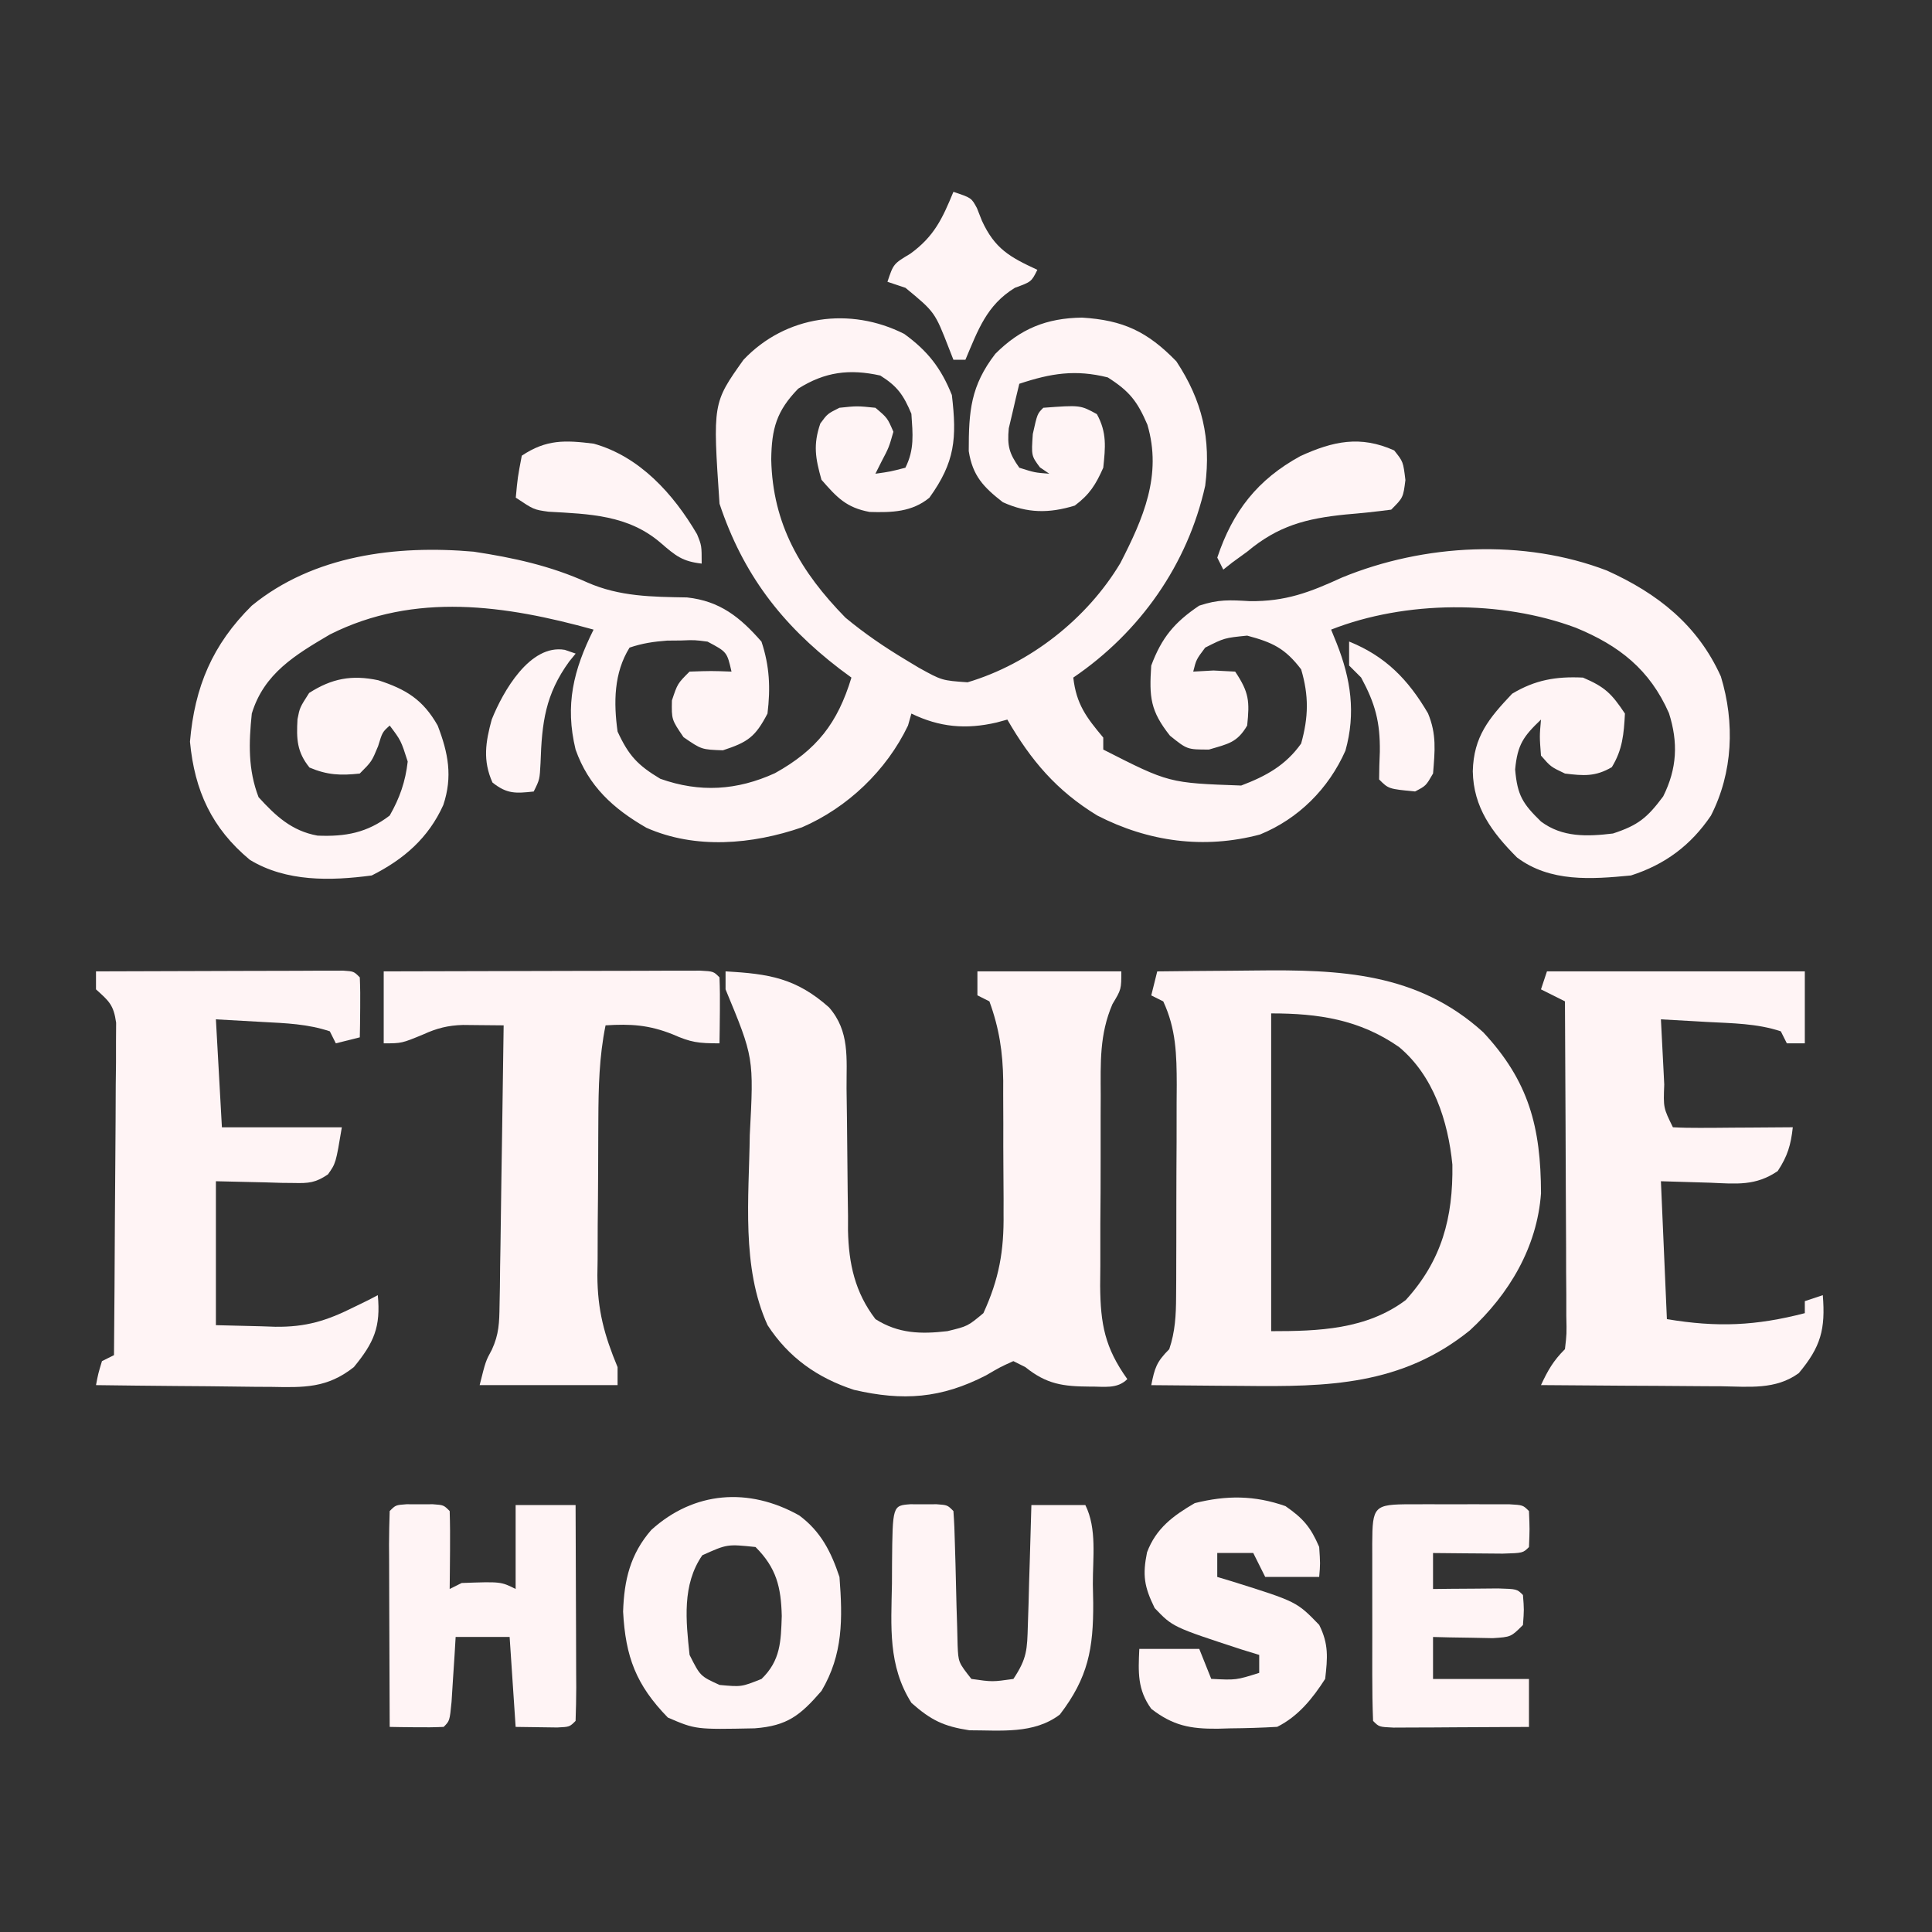 <svg width="64" height="64" viewBox="0 0 64 64" fill="none" xmlns="http://www.w3.org/2000/svg">
<rect x="0" y="0" width="64" height="64" fill="#333333" stroke="none"/>
<path d="M29.955 11.062C30.732 11.626 31.175 12.195 31.532 13.086C31.701 14.524 31.637 15.307 30.787 16.488C30.209 16.962 29.546 16.981 28.808 16.959C28.038 16.817 27.725 16.481 27.212 15.892C27.011 15.177 26.933 14.734 27.174 14.029C27.41 13.707 27.41 13.707 27.807 13.508C28.391 13.446 28.391 13.446 28.999 13.508C29.396 13.843 29.396 13.843 29.595 14.303C29.446 14.824 29.446 14.824 29.198 15.296C29.132 15.427 29.067 15.558 28.999 15.693C29.49 15.624 29.49 15.624 29.992 15.494C30.297 14.886 30.236 14.379 30.191 13.707C29.929 13.085 29.731 12.799 29.161 12.44C28.141 12.214 27.328 12.316 26.442 12.875C25.724 13.614 25.561 14.196 25.548 15.221C25.595 17.369 26.521 18.942 28.006 20.46C28.637 20.984 29.29 21.429 29.992 21.851C30.212 21.983 30.212 21.983 30.437 22.119C31.201 22.542 31.201 22.542 32.052 22.602C34.119 21.988 36.014 20.493 37.114 18.652C37.872 17.174 38.503 15.74 38.008 14.066C37.675 13.294 37.42 12.962 36.696 12.502C35.625 12.235 34.819 12.363 33.766 12.713C33.688 13.027 33.615 13.342 33.543 13.657C33.501 13.832 33.46 14.007 33.417 14.188C33.362 14.772 33.429 15.019 33.766 15.494C34.274 15.655 34.274 15.655 34.76 15.693C34.606 15.588 34.606 15.588 34.449 15.482C34.164 15.097 34.164 15.097 34.213 14.377C34.362 13.707 34.362 13.707 34.561 13.508C35.786 13.417 35.786 13.417 36.336 13.719C36.671 14.33 36.618 14.811 36.547 15.494C36.298 16.055 36.094 16.381 35.604 16.748C34.752 17.009 34.033 17.006 33.22 16.636C32.579 16.137 32.22 15.764 32.091 14.944C32.09 13.619 32.154 12.782 32.972 11.72C33.802 10.89 34.663 10.538 35.844 10.521C37.203 10.605 38.007 10.98 38.968 11.969C39.829 13.275 40.122 14.532 39.924 16.09C39.345 18.696 37.765 20.943 35.554 22.446C35.655 23.328 35.985 23.762 36.547 24.433C36.547 24.564 36.547 24.695 36.547 24.83C38.722 25.937 38.722 25.937 41.116 26.022C41.938 25.711 42.589 25.353 43.102 24.631C43.347 23.753 43.361 23.049 43.102 22.173C42.571 21.477 42.158 21.281 41.314 21.056C40.559 21.132 40.559 21.132 39.924 21.453C39.627 21.848 39.627 21.848 39.527 22.248C39.859 22.229 39.859 22.229 40.197 22.211C40.553 22.229 40.553 22.229 40.917 22.248C41.377 22.937 41.399 23.226 41.314 24.035C40.982 24.602 40.685 24.641 40.048 24.83C39.328 24.83 39.328 24.83 38.757 24.371C38.107 23.549 38.066 23.101 38.136 22.049C38.483 21.119 38.905 20.616 39.725 20.063C40.362 19.851 40.738 19.875 41.401 19.914C42.59 19.927 43.387 19.622 44.454 19.132C47.177 18.013 50.472 17.842 53.233 18.901C54.908 19.658 56.236 20.7 57.006 22.409C57.473 23.94 57.406 25.593 56.676 27.02C56.011 28.003 55.154 28.64 54.027 29.001C52.712 29.128 51.351 29.229 50.253 28.405C49.425 27.575 48.809 26.747 48.788 25.55C48.816 24.401 49.319 23.797 50.092 22.98C50.857 22.521 51.549 22.403 52.438 22.446C53.167 22.757 53.386 22.975 53.828 23.638C53.792 24.312 53.75 24.832 53.394 25.413C52.85 25.732 52.46 25.7 51.842 25.625C51.37 25.401 51.37 25.401 51.047 25.029C50.998 24.395 50.998 24.395 51.047 23.837C50.466 24.393 50.269 24.662 50.191 25.488C50.263 26.343 50.44 26.623 51.047 27.214C51.756 27.745 52.581 27.713 53.431 27.611C54.266 27.338 54.567 27.09 55.095 26.382C55.556 25.459 55.596 24.596 55.286 23.623C54.652 22.182 53.638 21.385 52.202 20.795C49.729 19.872 46.553 19.89 44.095 20.857C44.157 21.009 44.218 21.16 44.282 21.317C44.748 22.496 44.918 23.624 44.569 24.867C44.011 26.127 43.014 27.124 41.737 27.645C39.884 28.136 38.041 27.886 36.349 27.015C35.002 26.194 34.154 25.194 33.369 23.837C33.252 23.869 33.135 23.901 33.014 23.934C31.997 24.169 31.127 24.092 30.191 23.638C30.136 23.835 30.136 23.835 30.079 24.035C29.367 25.521 28.078 26.753 26.567 27.406C24.923 27.974 23.038 28.141 21.414 27.421C20.316 26.789 19.496 26.045 19.067 24.83C18.71 23.357 18.994 22.196 19.663 20.857C16.759 20.052 13.743 19.6 10.93 21.017C9.785 21.691 8.743 22.309 8.341 23.638C8.241 24.609 8.213 25.488 8.565 26.407C9.13 27.028 9.665 27.528 10.518 27.681C11.441 27.72 12.162 27.589 12.91 27.015C13.241 26.436 13.431 25.891 13.506 25.227C13.283 24.531 13.283 24.531 12.91 24.035C12.667 24.252 12.667 24.252 12.525 24.718C12.314 25.227 12.314 25.227 11.917 25.625C11.278 25.694 10.847 25.676 10.253 25.426C9.834 24.91 9.818 24.477 9.855 23.825C9.93 23.44 9.93 23.44 10.241 22.955C10.99 22.475 11.651 22.348 12.53 22.534C13.448 22.833 14.011 23.173 14.499 24.035C14.85 24.948 14.999 25.725 14.685 26.667C14.191 27.762 13.375 28.467 12.314 29.001C10.951 29.182 9.484 29.216 8.278 28.484C7.015 27.435 6.446 26.193 6.293 24.569C6.447 22.755 7.038 21.352 8.341 20.063C10.384 18.392 13.129 18.05 15.691 18.275C17.003 18.473 18.241 18.744 19.452 19.293C20.529 19.767 21.601 19.77 22.759 19.791C23.848 19.909 24.516 20.444 25.225 21.255C25.494 22.062 25.527 22.794 25.424 23.638C25.021 24.411 24.775 24.584 23.947 24.855C23.239 24.83 23.239 24.83 22.643 24.42C22.246 23.837 22.246 23.837 22.258 23.204C22.444 22.645 22.444 22.645 22.842 22.248C23.562 22.223 23.562 22.223 24.232 22.248C24.083 21.597 24.083 21.597 23.438 21.255C23.011 21.199 23.011 21.199 22.556 21.217C22.405 21.219 22.253 21.22 22.098 21.221C21.655 21.254 21.275 21.31 20.855 21.453C20.332 22.291 20.325 23.279 20.458 24.234C20.826 25.03 21.122 25.348 21.873 25.798C23.185 26.263 24.413 26.186 25.672 25.612C27.059 24.84 27.746 23.956 28.205 22.446C28.01 22.302 28.01 22.302 27.812 22.155C25.884 20.676 24.61 19.011 23.835 16.686C23.609 13.353 23.609 13.353 24.629 11.919C26.028 10.441 28.167 10.155 29.955 11.062Z" fill="#FFF4F5"/>
<path d="M24.035 32.178C25.464 32.258 26.367 32.397 27.462 33.37C28.156 34.164 28.038 35.062 28.043 36.06C28.047 36.404 28.052 36.747 28.057 37.091C28.064 37.632 28.07 38.172 28.073 38.712C28.076 39.235 28.084 39.758 28.092 40.281C28.092 40.44 28.092 40.599 28.091 40.764C28.115 41.858 28.321 42.813 29.001 43.698C29.761 44.18 30.508 44.199 31.385 44.096C32.057 43.933 32.057 43.933 32.576 43.5C33.098 42.364 33.26 41.437 33.244 40.197C33.245 40.039 33.245 39.882 33.245 39.719C33.244 39.389 33.242 39.058 33.239 38.727C33.234 38.224 33.235 37.721 33.236 37.218C33.235 36.895 33.234 36.572 33.232 36.249C33.232 36.1 33.232 35.952 33.233 35.799C33.22 34.855 33.1 34.06 32.775 33.171C32.644 33.105 32.513 33.04 32.378 32.972C32.378 32.71 32.378 32.448 32.378 32.178C33.951 32.178 35.524 32.178 37.145 32.178C37.145 32.774 37.145 32.774 36.852 33.261C36.417 34.271 36.46 35.204 36.463 36.292C36.462 36.517 36.461 36.741 36.46 36.972C36.459 37.445 36.459 37.919 36.46 38.392C36.462 39.114 36.456 39.836 36.45 40.559C36.45 41.02 36.45 41.48 36.45 41.941C36.448 42.156 36.446 42.371 36.444 42.593C36.455 43.866 36.599 44.642 37.344 45.685C37.003 46.025 36.566 45.926 36.102 45.933C35.218 45.927 34.674 45.858 33.967 45.288C33.77 45.189 33.77 45.189 33.569 45.089C33.139 45.283 33.139 45.283 32.663 45.561C31.178 46.326 29.915 46.417 28.291 46.041C27.08 45.645 26.124 44.972 25.426 43.897C24.552 41.971 24.812 39.671 24.837 37.604C24.973 35.036 24.973 35.036 24.035 32.774C24.035 32.577 24.035 32.38 24.035 32.178Z" fill="#FFF4F5"/>
<path d="M38.335 32.179C39.144 32.169 39.953 32.162 40.761 32.157C41.035 32.156 41.309 32.153 41.584 32.149C44.394 32.115 46.957 32.217 49.134 34.195C50.646 35.815 51.042 37.338 51.048 39.529C50.919 41.316 49.992 42.872 48.689 44.072C46.428 45.896 43.985 45.942 41.203 45.91C40.905 45.908 40.607 45.906 40.309 45.904C39.585 45.9 38.861 45.893 38.137 45.885C38.251 45.316 38.308 45.118 38.733 44.693C38.93 44.109 38.957 43.566 38.96 42.952C38.961 42.765 38.963 42.578 38.964 42.386C38.964 42.185 38.964 41.984 38.965 41.777C38.965 41.57 38.966 41.362 38.967 41.148C38.968 40.709 38.968 40.27 38.968 39.831C38.968 39.16 38.972 38.49 38.976 37.819C38.976 37.392 38.977 36.965 38.977 36.538C38.978 36.339 38.98 36.139 38.981 35.933C38.978 34.943 38.961 34.087 38.534 33.172C38.403 33.107 38.272 33.041 38.137 32.974C38.202 32.712 38.268 32.45 38.335 32.179ZM42.109 33.57C42.109 37.044 42.109 40.518 42.109 44.097C43.676 44.097 45.261 44.045 46.566 43.067C47.758 41.759 48.139 40.338 48.112 38.578C47.969 37.134 47.483 35.631 46.343 34.682C45.035 33.773 43.677 33.57 42.109 33.57Z" fill="#FFF4F5"/>
<path d="M3.18 32.178C4.392 32.173 5.605 32.17 6.818 32.167C7.231 32.166 7.644 32.165 8.057 32.163C8.649 32.161 9.241 32.16 9.833 32.159C10.112 32.157 10.112 32.157 10.396 32.156C10.567 32.156 10.738 32.156 10.914 32.156C11.141 32.155 11.141 32.155 11.373 32.154C11.721 32.178 11.721 32.178 11.919 32.377C11.934 32.712 11.936 33.047 11.932 33.382C11.93 33.565 11.928 33.748 11.927 33.936C11.924 34.077 11.922 34.218 11.919 34.363C11.657 34.429 11.395 34.494 11.125 34.562C11.027 34.365 11.027 34.365 10.926 34.164C10.189 33.919 9.474 33.895 8.704 33.854C8.192 33.825 7.68 33.797 7.152 33.767C7.218 34.947 7.283 36.127 7.351 37.343C8.662 37.343 9.973 37.343 11.324 37.343C11.125 38.534 11.125 38.534 10.864 38.903C10.453 39.182 10.226 39.2 9.732 39.188C9.597 39.187 9.461 39.185 9.321 39.184C9.15 39.179 8.98 39.173 8.803 39.168C8.259 39.155 7.714 39.143 7.152 39.13C7.152 40.703 7.152 42.277 7.152 43.898C7.648 43.91 8.144 43.922 8.655 43.935C8.808 43.94 8.961 43.946 9.119 43.951C10.135 43.963 10.812 43.756 11.721 43.302C11.961 43.185 11.961 43.185 12.205 43.066C12.307 43.013 12.41 42.959 12.515 42.904C12.616 43.957 12.389 44.475 11.721 45.288C10.834 45.99 10.06 45.963 8.98 45.942C8.73 45.941 8.73 45.941 8.476 45.94C7.948 45.936 7.42 45.929 6.892 45.921C6.533 45.918 6.173 45.915 5.814 45.913C4.936 45.906 4.058 45.896 3.18 45.884C3.254 45.499 3.254 45.499 3.378 45.089C3.575 44.991 3.575 44.991 3.776 44.891C3.789 43.399 3.8 41.907 3.806 40.415C3.81 39.722 3.814 39.03 3.821 38.337C3.828 37.541 3.831 36.745 3.834 35.948C3.837 35.699 3.84 35.45 3.843 35.194C3.843 34.963 3.843 34.733 3.843 34.495C3.845 34.292 3.846 34.089 3.847 33.879C3.764 33.286 3.611 33.163 3.18 32.774C3.18 32.577 3.18 32.381 3.18 32.178Z" fill="#FFF4F5"/>
<path d="M51.245 32.178C54.064 32.178 56.883 32.178 59.787 32.178C59.787 32.964 59.787 33.751 59.787 34.561C59.59 34.561 59.393 34.561 59.191 34.561C59.093 34.365 59.093 34.365 58.992 34.164C58.205 33.902 57.382 33.898 56.559 33.854C56.411 33.845 56.263 33.837 56.111 33.828C55.747 33.807 55.383 33.787 55.02 33.767C55.047 34.325 55.077 34.884 55.106 35.443C55.114 35.602 55.122 35.761 55.13 35.926C55.1 36.697 55.1 36.697 55.417 37.342C55.712 37.359 56.009 37.363 56.305 37.362C56.573 37.361 56.573 37.361 56.846 37.36C57.034 37.358 57.222 37.356 57.416 37.355C57.698 37.353 57.698 37.353 57.987 37.352C58.455 37.349 58.922 37.346 59.389 37.342C59.325 37.927 59.216 38.297 58.89 38.792C58.16 39.292 57.52 39.216 56.658 39.179C56.117 39.163 55.577 39.147 55.02 39.13C55.085 40.638 55.151 42.145 55.218 43.698C56.892 43.977 58.164 43.92 59.787 43.5C59.787 43.369 59.787 43.238 59.787 43.102C59.983 43.037 60.18 42.971 60.383 42.904C60.473 44.035 60.319 44.612 59.588 45.486C58.82 46.047 57.93 45.934 57.021 45.922C56.851 45.922 56.68 45.921 56.504 45.92C55.959 45.918 55.415 45.913 54.871 45.908C54.501 45.906 54.131 45.904 53.762 45.903C52.857 45.898 51.952 45.892 51.047 45.883C51.276 45.393 51.454 45.079 51.841 44.692C51.9 44.185 51.9 44.185 51.886 43.589C51.886 43.358 51.886 43.128 51.886 42.89C51.884 42.64 51.882 42.39 51.88 42.133C51.88 41.877 51.879 41.622 51.879 41.359C51.877 40.681 51.873 40.002 51.869 39.324C51.865 38.631 51.863 37.939 51.861 37.247C51.856 35.888 51.85 34.529 51.841 33.171C51.579 33.04 51.317 32.909 51.047 32.774C51.112 32.577 51.178 32.38 51.245 32.178Z" fill="#FFF4F5"/>
<path d="M12.711 32.178C14.263 32.173 15.815 32.17 17.368 32.167C17.896 32.166 18.425 32.165 18.953 32.163C19.711 32.161 20.469 32.16 21.227 32.159C21.584 32.157 21.584 32.157 21.948 32.156C22.276 32.156 22.276 32.156 22.61 32.156C22.804 32.155 22.998 32.155 23.197 32.154C23.636 32.178 23.636 32.178 23.834 32.377C23.849 32.745 23.851 33.113 23.847 33.482C23.845 33.683 23.843 33.884 23.841 34.091C23.839 34.246 23.837 34.402 23.834 34.562C23.124 34.562 22.89 34.531 22.283 34.264C21.5 33.951 20.898 33.913 20.06 33.966C19.847 35.012 19.826 36.024 19.821 37.087C19.82 37.363 19.82 37.363 19.818 37.645C19.816 38.033 19.815 38.421 19.814 38.809C19.812 39.4 19.806 39.991 19.8 40.581C19.798 40.96 19.797 41.339 19.797 41.717C19.794 41.892 19.792 42.067 19.789 42.247C19.793 43.4 20.016 44.224 20.458 45.288C20.458 45.485 20.458 45.681 20.458 45.884C18.95 45.884 17.442 45.884 15.889 45.884C16.088 45.089 16.088 45.089 16.295 44.707C16.529 44.199 16.54 43.815 16.548 43.256C16.552 43.05 16.556 42.843 16.56 42.63C16.562 42.408 16.565 42.186 16.567 41.958C16.571 41.73 16.575 41.502 16.579 41.266C16.591 40.538 16.6 39.809 16.609 39.081C16.617 38.587 16.624 38.093 16.632 37.599C16.651 36.388 16.668 35.177 16.684 33.966C16.396 33.962 16.109 33.96 15.821 33.958C15.581 33.956 15.581 33.956 15.336 33.953C14.844 33.967 14.474 34.06 14.027 34.264C13.307 34.562 13.307 34.562 12.711 34.562C12.711 33.775 12.711 32.989 12.711 32.178Z" fill="#FFF4F5"/>
<path d="M13.468 49.83C13.611 49.831 13.755 49.831 13.902 49.832C14.046 49.831 14.189 49.831 14.337 49.83C14.697 49.856 14.697 49.856 14.896 50.055C14.91 50.489 14.912 50.924 14.908 51.359C14.906 51.596 14.904 51.834 14.902 52.079C14.9 52.264 14.898 52.448 14.896 52.637C15.027 52.572 15.158 52.506 15.293 52.439C16.591 52.392 16.591 52.392 17.081 52.637C17.081 51.72 17.081 50.802 17.081 49.856C17.736 49.856 18.392 49.856 19.067 49.856C19.072 50.871 19.075 51.886 19.078 52.901C19.079 53.246 19.08 53.592 19.082 53.937C19.084 54.433 19.085 54.928 19.086 55.424C19.087 55.579 19.088 55.734 19.089 55.895C19.089 56.266 19.079 56.636 19.067 57.007C18.868 57.206 18.868 57.206 18.458 57.225C17.769 57.216 17.769 57.216 17.081 57.206C17.015 56.223 16.949 55.239 16.882 54.226C16.292 54.226 15.702 54.226 15.094 54.226C15.082 54.425 15.07 54.623 15.058 54.828C15.041 55.084 15.024 55.34 15.007 55.604C14.991 55.86 14.975 56.116 14.958 56.38C14.896 57.007 14.896 57.007 14.697 57.206C14.395 57.22 14.093 57.222 13.791 57.218C13.627 57.217 13.462 57.215 13.293 57.213C13.167 57.211 13.04 57.208 12.909 57.206C12.904 56.191 12.901 55.176 12.898 54.162C12.897 53.816 12.896 53.471 12.894 53.125C12.892 52.63 12.891 52.134 12.89 51.639C12.889 51.483 12.888 51.328 12.887 51.168C12.887 50.797 12.897 50.426 12.909 50.055C13.108 49.856 13.108 49.856 13.468 49.83Z" fill="#FFF4F5"/>
<path d="M26.473 50.199C27.192 50.73 27.533 51.411 27.809 52.24C27.915 53.626 27.93 54.803 27.213 56.014C26.51 56.824 26.083 57.171 25 57.253C23.045 57.293 23.045 57.293 22.123 56.896C21.068 55.813 20.721 54.882 20.641 53.388C20.674 52.343 20.879 51.478 21.576 50.68C22.992 49.398 24.802 49.263 26.473 50.199ZM23.265 51.52C22.591 52.494 22.721 53.684 22.843 54.822C23.197 55.524 23.197 55.524 23.837 55.816C24.56 55.883 24.56 55.883 25.227 55.617C25.859 55.005 25.869 54.373 25.897 53.531C25.873 52.575 25.722 51.941 25.028 51.247C24.09 51.149 24.09 51.149 23.265 51.52Z" fill="#FFF4F5"/>
<path d="M42.582 49.892C43.17 50.298 43.419 50.59 43.7 51.245C43.737 51.804 43.737 51.804 43.7 52.238C43.11 52.238 42.52 52.238 41.912 52.238C41.781 51.976 41.65 51.714 41.515 51.444C41.121 51.444 40.728 51.444 40.323 51.444C40.323 51.706 40.323 51.968 40.323 52.238C40.483 52.286 40.644 52.335 40.809 52.384C42.955 53.057 42.955 53.057 43.7 53.827C44.018 54.464 43.979 54.911 43.898 55.615C43.481 56.265 43.006 56.855 42.309 57.204C41.789 57.234 41.278 57.25 40.757 57.254C40.616 57.258 40.474 57.262 40.329 57.266C39.424 57.273 38.857 57.163 38.138 56.608C37.675 55.968 37.706 55.395 37.741 54.622C38.396 54.622 39.052 54.622 39.727 54.622C39.858 54.95 39.989 55.277 40.124 55.615C40.947 55.657 40.947 55.657 41.713 55.416C41.713 55.22 41.713 55.023 41.713 54.821C41.524 54.763 41.335 54.705 41.14 54.645C38.848 53.896 38.848 53.896 38.25 53.269C37.903 52.562 37.843 52.183 37.997 51.423C38.295 50.627 38.865 50.208 39.578 49.793C40.628 49.53 41.559 49.532 42.582 49.892Z" fill="#FFF4F5"/>
<path d="M30.156 49.83C30.299 49.831 30.442 49.831 30.59 49.832C30.734 49.831 30.877 49.831 31.025 49.83C31.385 49.856 31.385 49.856 31.583 50.055C31.61 50.416 31.624 50.778 31.632 51.14C31.639 51.361 31.645 51.581 31.652 51.809C31.664 52.277 31.676 52.745 31.686 53.213C31.696 53.545 31.696 53.545 31.707 53.883C31.712 54.087 31.717 54.291 31.722 54.501C31.747 55.067 31.747 55.067 32.179 55.617C32.874 55.716 32.874 55.716 33.57 55.617C34.025 54.934 34.026 54.639 34.049 53.833C34.057 53.602 34.065 53.371 34.072 53.133C34.082 52.771 34.082 52.771 34.091 52.401C34.099 52.158 34.106 51.914 34.114 51.663C34.133 51.061 34.15 50.459 34.166 49.856C34.756 49.856 35.346 49.856 35.953 49.856C36.344 50.639 36.197 51.616 36.202 52.476C36.206 52.68 36.21 52.885 36.214 53.096C36.222 54.611 36.048 55.571 35.109 56.796C34.248 57.453 33.144 57.317 32.111 57.318C31.255 57.186 30.842 56.984 30.193 56.411C29.412 55.175 29.521 53.889 29.547 52.464C29.548 52.235 29.549 52.006 29.55 51.77C29.568 49.873 29.568 49.873 30.156 49.83Z" fill="#FFF4F5"/>
<path d="M46.739 49.831C46.952 49.831 47.166 49.83 47.386 49.83C47.61 49.831 47.835 49.832 48.067 49.832C48.292 49.832 48.517 49.831 48.748 49.83C48.962 49.83 49.175 49.831 49.395 49.831C49.691 49.831 49.691 49.831 49.993 49.831C50.45 49.857 50.45 49.857 50.649 50.056C50.674 50.652 50.674 50.652 50.649 51.248C50.45 51.446 50.45 51.446 49.779 51.466C49.502 51.464 49.225 51.462 48.948 51.459C48.807 51.458 48.666 51.457 48.52 51.456C48.171 51.454 47.821 51.45 47.471 51.446C47.471 51.84 47.471 52.233 47.471 52.638C47.669 52.636 47.868 52.633 48.072 52.631C48.329 52.629 48.585 52.627 48.849 52.626C49.105 52.623 49.361 52.621 49.624 52.619C50.252 52.638 50.252 52.638 50.45 52.837C50.488 53.321 50.488 53.321 50.45 53.83C50.053 54.227 50.053 54.227 49.45 54.266C49.215 54.261 48.979 54.257 48.737 54.252C48.501 54.248 48.265 54.245 48.022 54.241C47.84 54.236 47.658 54.232 47.471 54.227C47.471 54.686 47.471 55.145 47.471 55.618C48.52 55.618 49.569 55.618 50.649 55.618C50.649 56.142 50.649 56.666 50.649 57.207C49.826 57.212 49.002 57.216 48.179 57.219C47.826 57.222 47.826 57.222 47.466 57.224C47.242 57.225 47.019 57.225 46.789 57.226C46.478 57.228 46.478 57.228 46.162 57.229C45.683 57.207 45.683 57.207 45.485 57.008C45.465 56.495 45.457 55.988 45.458 55.475C45.458 55.321 45.458 55.168 45.458 55.01C45.458 54.684 45.458 54.359 45.459 54.034C45.46 53.534 45.459 53.035 45.458 52.535C45.458 52.22 45.458 51.904 45.458 51.589C45.458 51.439 45.457 51.288 45.457 51.133C45.463 49.89 45.513 49.832 46.739 49.831Z" fill="#FFF4F5"/>
<path d="M19.668 14.697C21.19 15.122 22.309 16.363 23.09 17.696C23.244 18.074 23.244 18.074 23.244 18.67C22.608 18.597 22.389 18.419 21.89 17.987C20.814 17.059 19.534 17.027 18.169 16.951C17.682 16.883 17.682 16.883 17.086 16.485C17.148 15.815 17.148 15.815 17.285 15.095C18.097 14.553 18.715 14.578 19.668 14.697Z" fill="#FFF4F5"/>
<path d="M46.184 14.921C46.482 15.293 46.482 15.293 46.556 15.902C46.482 16.485 46.482 16.485 46.085 16.883C45.578 16.95 45.079 17.002 44.57 17.044C43.267 17.177 42.342 17.415 41.317 18.273C41.072 18.451 41.072 18.451 40.821 18.633C40.722 18.711 40.624 18.789 40.523 18.869C40.457 18.738 40.392 18.607 40.324 18.471C40.834 16.941 41.655 15.885 43.08 15.107C44.156 14.616 45.062 14.416 46.184 14.921Z" fill="#FFF4F5"/>
<path d="M31.583 6.355C32.179 6.554 32.179 6.554 32.362 6.893C32.417 7.031 32.471 7.169 32.527 7.311C32.954 8.241 33.45 8.516 34.364 8.938C34.166 9.335 34.166 9.335 33.619 9.534C32.682 10.11 32.401 10.927 31.981 11.917C31.85 11.917 31.718 11.917 31.583 11.917C31.535 11.795 31.487 11.673 31.438 11.547C30.968 10.337 30.968 10.337 29.994 9.534C29.798 9.468 29.601 9.402 29.398 9.335C29.597 8.739 29.597 8.739 30.156 8.404C30.947 7.83 31.218 7.241 31.583 6.355Z" fill="#FFF4F5"/>
<path d="M44.691 21.252C45.903 21.742 46.652 22.516 47.304 23.629C47.593 24.322 47.532 24.874 47.472 25.622C47.236 26.032 47.236 26.032 46.876 26.218C45.998 26.134 45.998 26.134 45.685 25.82C45.686 25.514 45.696 25.208 45.709 24.902C45.721 23.916 45.556 23.307 45.089 22.444C44.958 22.313 44.827 22.182 44.691 22.047C44.691 21.784 44.691 21.522 44.691 21.252Z" fill="#FFF4F5"/>
<path d="M18.71 21.527C18.888 21.588 18.888 21.588 19.07 21.651C19.001 21.736 18.931 21.82 18.86 21.908C18.063 23.003 17.95 23.935 17.906 25.274C17.878 25.822 17.878 25.822 17.68 26.22C17.081 26.284 16.794 26.305 16.314 25.922C15.987 25.195 16.085 24.581 16.289 23.836C16.662 22.902 17.556 21.329 18.71 21.527Z" fill="#FFF4F5"/>
</svg>
